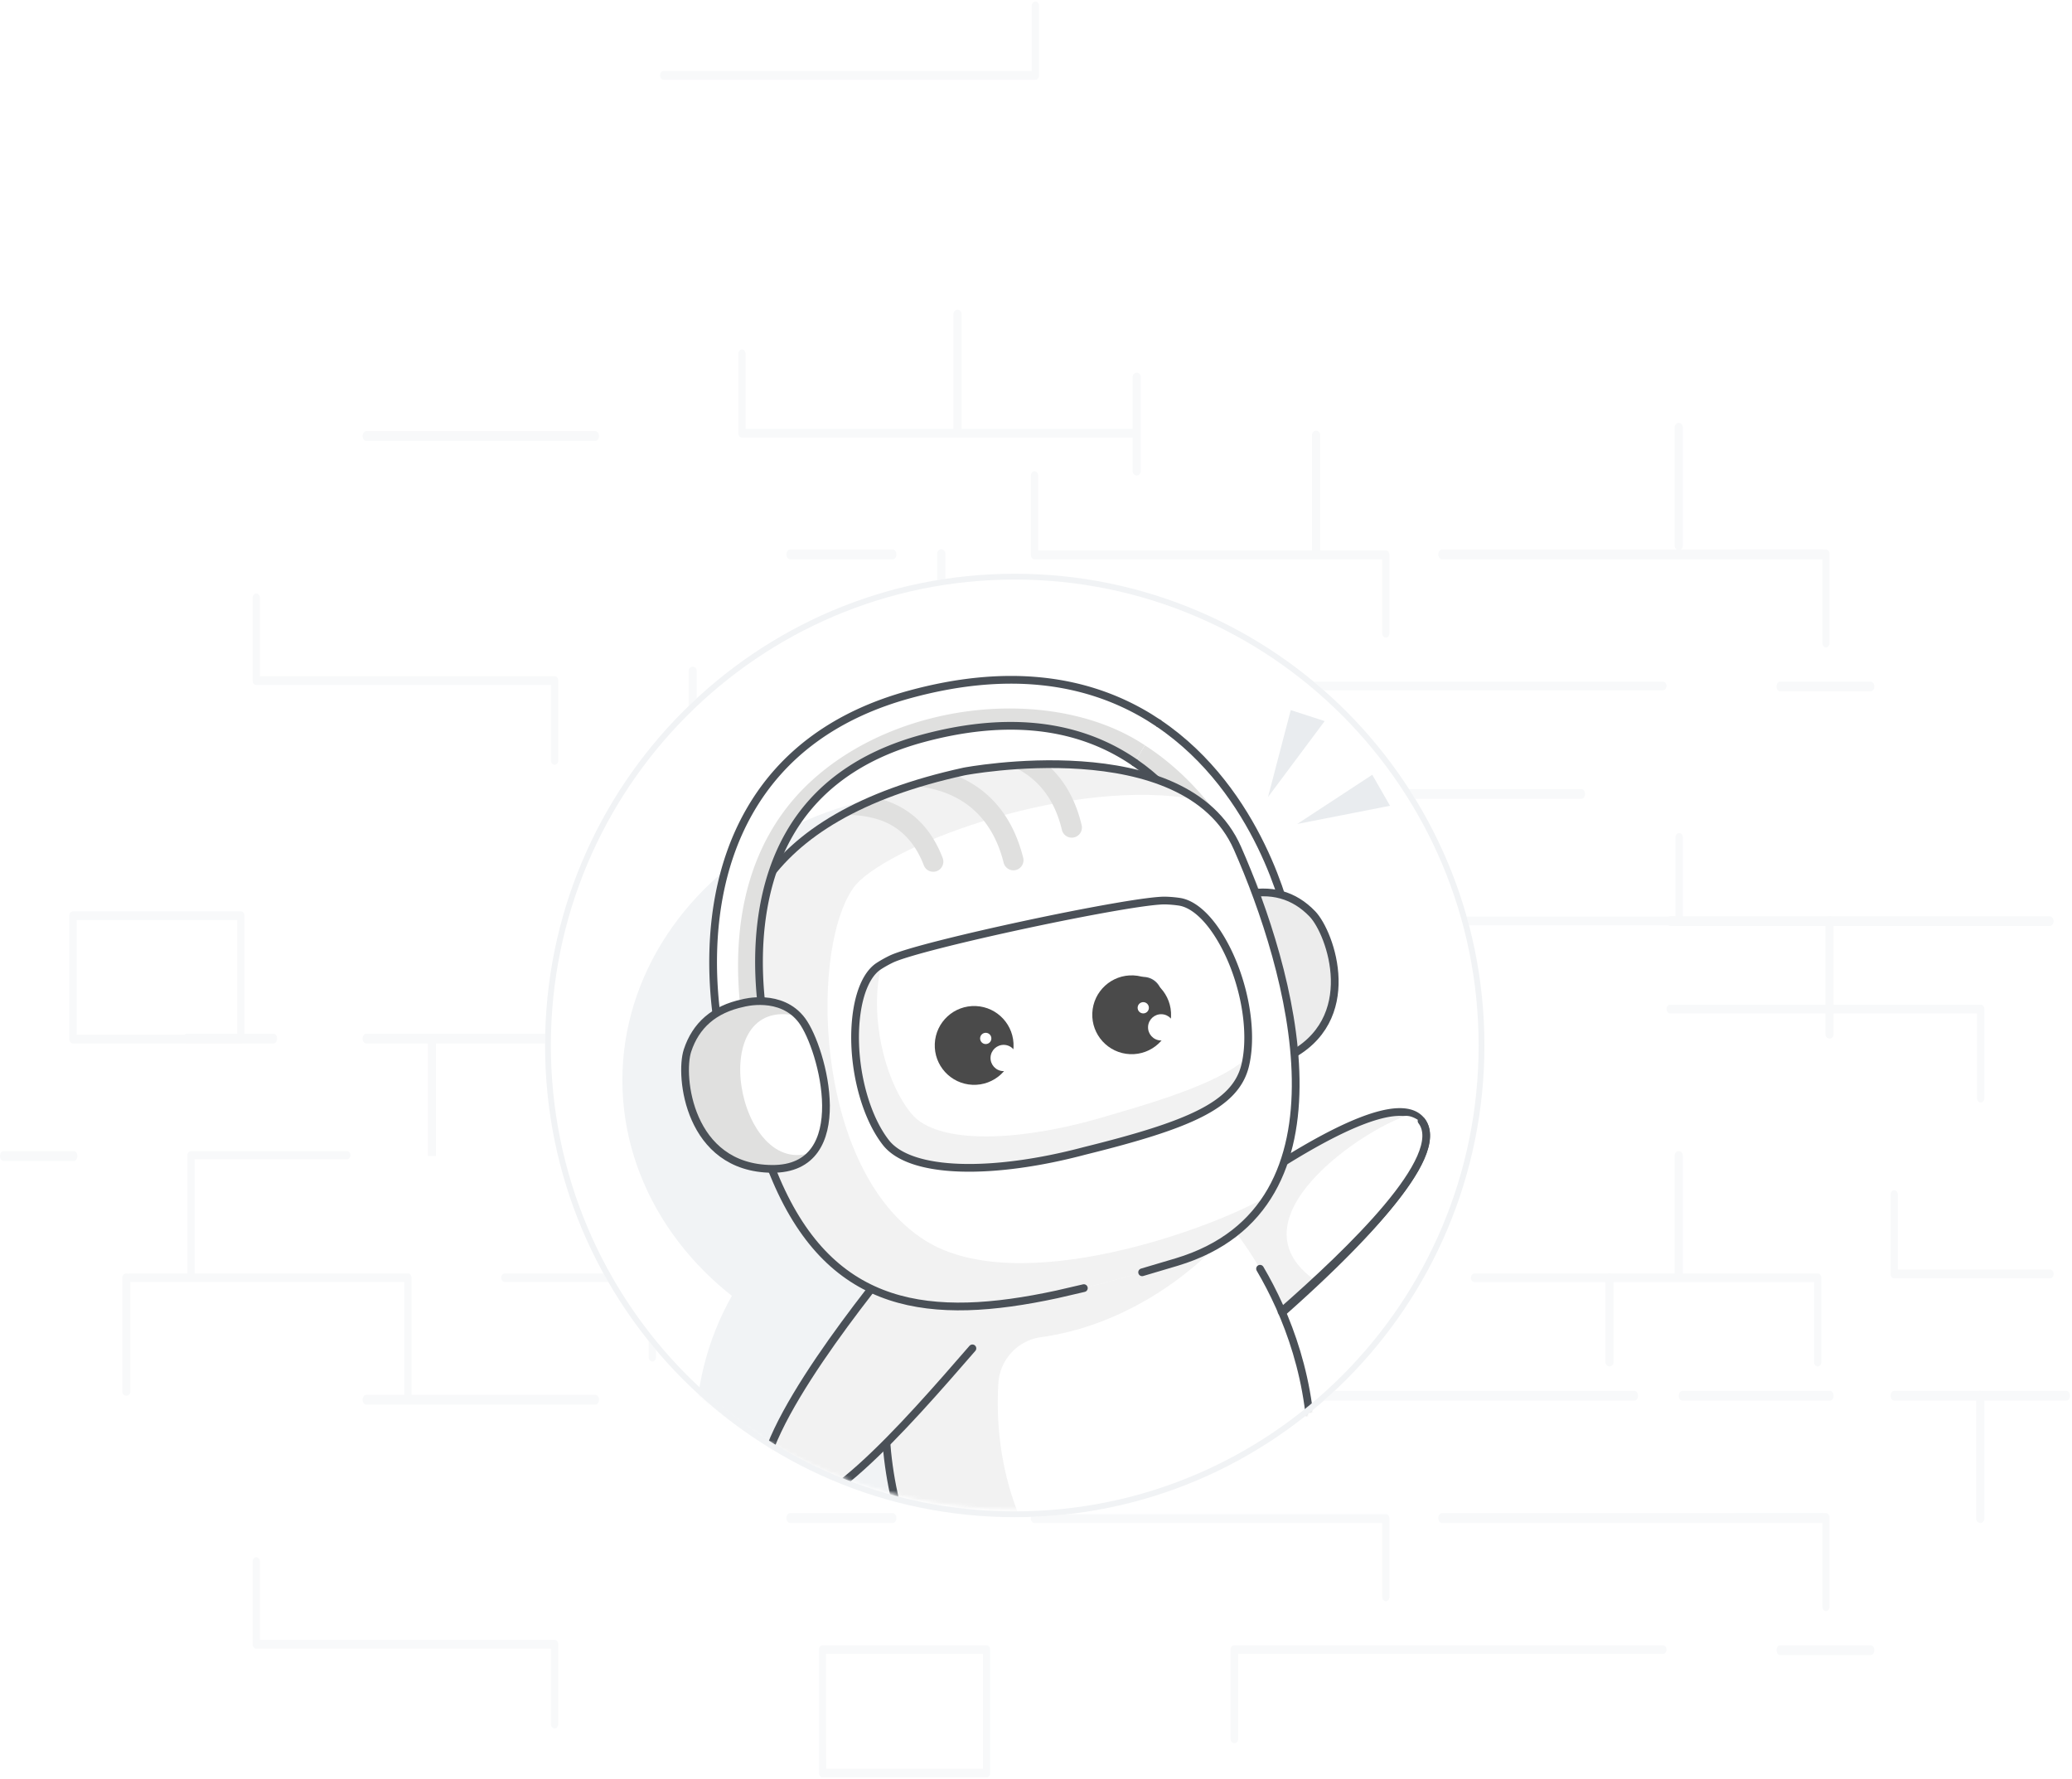 <svg xmlns="http://www.w3.org/2000/svg" xmlns:xlink="http://www.w3.org/1999/xlink" xmlns:v="https://vecta.io/nano" width="536" height="460" fill="none"><style><![CDATA[.B{fill:#fff}.C{stroke:#4a5057}.D{stroke-width:2}.E{stroke-linejoin:round}.F{stroke-linecap:round}.G{fill:#f2f2f2}.H{fill:#e0e0df}]]></style><g fill="#f8f9fa"><path d="M409.097 206.598h-98.274c-.247 0-.483-.133-.658-.371s-.272-.559-.272-.894.098-.658.272-.895.411-.371.658-.371h98.274c.247 0 .483.133.658.371s.272.559.272.895-.098.657-.272.894-.411.371-.658.371zM70.855 269.871h-22.6c-.227-.039-.436-.189-.587-.422s-.235-.533-.235-.843.083-.611.235-.844.36-.383.587-.422h22.6c.227.039.436.19.587.422s.235.533.235.844-.083.61-.235.843-.36.383-.587.422zm134.571-10.124a.87.87 0 0 1-.663-.324 1.21 1.21 0 0 1-.274-.782V238.27c0-.293.098-.574.274-.782a.87.87 0 0 1 .663-.324h100.485v-19.336c0-.294.099-.575.274-.782s.415-.324.663-.324a.87.87 0 0 1 .663.324 1.21 1.21 0 0 1 .274.782v20.442c.002.146-.02.291-.067.426a1.11 1.11 0 0 1-.203.362c-.087.103-.191.184-.306.239a.79.79 0 0 1-.361.079H206.363v19.265a1.27 1.27 0 0 1-.067.426c-.046.136-.115.259-.203.362s-.191.184-.306.239a.79.79 0 0 1-.361.079zm150.738 1.266c-.125.002-.249-.025-.365-.081a.93.93 0 0 1-.309-.243 1.12 1.12 0 0 1-.204-.366c-.047-.137-.07-.285-.068-.433v-21.719c0-.298.099-.583.277-.794s.418-.328.669-.328h77.269v-20.471c0-.297.1-.583.277-.793s.418-.329.669-.329.492.118.669.329a1.24 1.24 0 0 1 .277.793v21.593a1.23 1.23 0 0 1-.277.793c-.177.211-.418.329-.669.329H357.11v20.67c-.016.285-.122.552-.298.747s-.408.303-.648.303z"></path><path d="M530.187 239.5h-98.038c-.276 0-.54-.133-.735-.371s-.305-.559-.305-.895.11-.657.305-.894.459-.371.735-.371h98.038c.277 0 .543.133.741.369s.311.559.316.896a1.51 1.51 0 0 1-.081.489c-.053.155-.132.296-.23.414s-.215.21-.343.272a.88.88 0 0 1-.403.091zM243.48 174.962c-.277 0-.543-.119-.739-.331s-.307-.498-.307-.796v-30.774a1.18 1.18 0 0 1 .352-.716 1.02 1.02 0 0 1 .702-.286 1.02 1.02 0 0 1 .703.286 1.18 1.18 0 0 1 .352.716v30.774c-.005.3-.119.587-.318.798s-.466.329-.745.329z"></path><path d="M473.262 268.606a1.01 1.01 0 0 1-.739-.328 1.16 1.16 0 0 1-.307-.791v-29.524c.033-.275.158-.527.352-.71s.444-.284.702-.284.509.101.703.284.319.435.352.71v29.524c-.005.299-.119.583-.318.792a1.03 1.03 0 0 1-.745.327zm-410.949 1.266H18.884c-.253 0-.495-.118-.676-.328s-.283-.496-.287-.796v-31.921c.004-.299.107-.585.287-.795s.423-.328.676-.328h43.413c.251 0 .492.118.67.329s.278.496.278.794v31.958c-.008.288-.109.562-.283.764a.88.88 0 0 1-.65.323zm-42.465-2.265h41.518V237.95H19.847v29.657zM254.134 239.5h-43.428c-.252 0-.493-.119-.671-.332s-.277-.501-.277-.802v-33.165c0-.301.099-.589.277-.802a.88.88 0 0 1 .671-.332h43.428c.251 0 .492.12.67.332s.278.501.278.802v33.165c0 .301-.1.589-.278.802s-.419.332-.67.332zm-42.48-2.268h41.532v-30.897h-41.532v30.897zm43.54 222.459H212.79a.85.85 0 0 1-.654-.329 1.25 1.25 0 0 1-.271-.794v-31.922c0-.298.097-.583.271-.794s.409-.329.654-.329h42.404c.247 0 .484.118.66.328a1.27 1.27 0 0 1 .281.795v31.922c-.004.3-.105.585-.281.795s-.413.328-.66.328zm-41.478-2.245h40.552v-29.677h-40.612l.06 29.677zM179.198 197.74a1.03 1.03 0 0 1-.745-.323 1.16 1.16 0 0 1-.318-.784v-23.219a1.15 1.15 0 0 1 .352-.702 1.03 1.03 0 0 1 .703-.281 1.03 1.03 0 0 1 .702.281 1.15 1.15 0 0 1 .352.702v23.219c0 .293-.111.575-.307.783a1.02 1.02 0 0 1-.739.324zm174.956 31.636c-.279-.004-.545-.13-.741-.35a1.24 1.24 0 0 1-.305-.824v-23.108a1.22 1.22 0 0 1 .352-.734c.194-.189.443-.293.702-.293s.509.104.703.293.319.45.351.734v23.108c0 .312-.112.61-.311.831a1.01 1.01 0 0 1-.751.343zm176.157 101.238h-40.299c-.247 0-.484-.117-.658-.323s-.273-.487-.273-.78v-20.573c0-.293.098-.573.273-.78s.411-.323.658-.323.483.117.658.323a1.21 1.21 0 0 1 .272.78v19.4h39.369c.246 0 .483.116.658.322a1.22 1.22 0 0 1 .272.78 1.3 1.3 0 0 1-.053.444c-.043.142-.11.272-.197.382s-.193.198-.31.257a.81.81 0 0 1-.37.091zm4.221 31.637h-44.523c-.246 0-.482-.134-.656-.371s-.272-.559-.272-.895.098-.657.272-.895.41-.37.656-.37h44.523c.246 0 .482.133.656.37a1.53 1.53 0 0 1 .271.895 1.53 1.53 0 0 1-.271.895c-.174.237-.41.371-.656.371zm-62.186 54.414c-.241 0-.472-.118-.643-.329a1.27 1.27 0 0 1-.266-.795v-21.937h-22.554c-.241 0-.472-.118-.643-.329a1.27 1.27 0 0 1-.266-.795 1.27 1.27 0 0 1 .266-.795c.171-.211.402-.329.643-.329h23.478a.83.83 0 0 1 .643.329 1.27 1.27 0 0 1 .267.795v23.061c0 .149-.024.297-.071.435a1.17 1.17 0 0 1-.201.366c-.086.105-.188.187-.3.243s-.232.083-.353.08zM208.931 300.242h-21.534c-.229-.039-.439-.189-.591-.422s-.237-.532-.237-.843.085-.61.237-.843.362-.383.591-.422h21.534c.228.039.439.189.591.422s.237.532.237.843-.085.61-.237.843-.363.383-.591.422zm-33.736-.01h-12.852a.73.73 0 0 1-.399-.045c-.13-.053-.249-.142-.35-.261a1.29 1.29 0 0 1-.239-.428c-.055-.164-.084-.341-.084-.521s.029-.357.084-.521a1.29 1.29 0 0 1 .239-.428c.101-.119.22-.208.35-.261a.73.73 0 0 1 .399-.045h12.852c.23.038.441.187.595.418s.238.529.238.837a1.53 1.53 0 0 1-.238.837c-.154.231-.365.38-.595.418zm-155.998.01H.834c-.23-.039-.441-.189-.595-.422a1.54 1.54 0 0 1-.238-.843 1.55 1.55 0 0 1 .238-.843c.153-.233.365-.383.595-.422h18.362c.23.039.441.189.595.422a1.54 1.54 0 0 1 .238.843 1.55 1.55 0 0 1-.238.843c-.153.233-.365.383-.595.422zm451.034 53.15c-.252 0-.494-.114-.673-.318s-.282-.481-.286-.771v-20.707h-87.814a.81.81 0 0 1-.363-.078.93.93 0 0 1-.308-.236c-.088-.101-.158-.222-.205-.355s-.069-.276-.067-.42a1.24 1.24 0 0 1 .053-.438c.044-.14.112-.269.201-.378a.95.95 0 0 1 .314-.254.84.84 0 0 1 .375-.089h88.757c.251 0 .491.115.668.319s.276.481.276.77v21.796a1.27 1.27 0 0 1-.052.434 1.13 1.13 0 0 1-.197.375c-.087.109-.192.195-.308.256s-.244.092-.371.094zm-301.48-1.266a.89.89 0 0 1-.672-.321c-.178-.206-.278-.486-.278-.777v-19.484h-37.202c-.252 0-.493-.115-.671-.321s-.278-.486-.278-.777a1.19 1.19 0 0 1 .278-.776c.178-.206.419-.322.671-.322h38.152c.252 0 .493.116.671.322a1.19 1.19 0 0 1 .278.776v20.494a1.25 1.25 0 0 1-.049.447 1.14 1.14 0 0 1-.2.387c-.089.112-.198.201-.318.261a.84.84 0 0 1-.382.091zm-63.233 9.873c-.249 0-.488-.116-.664-.322a1.2 1.2 0 0 1-.275-.776v-29.357H33.615c-.249 0-.488-.115-.664-.321a1.2 1.2 0 0 1-.275-.777 1.2 1.2 0 0 1 .275-.776c.176-.206.415-.322.664-.322h71.903c.249 0 .488.116.664.322a1.2 1.2 0 0 1 .275.776v30.366c.01.152-.006.304-.049.448s-.11.275-.198.387a.95.95 0 0 1-.314.261c-.119.061-.248.092-.378.091zm367.86.252h-38.161c-.251 0-.492-.134-.669-.371s-.277-.559-.277-.895.099-.657.277-.895.418-.37.669-.37h38.161c.251 0 .492.133.669.37s.278.56.278.895-.1.657-.278.895-.418.371-.669.371z"></path><path d="M512.269 393.887a1.02 1.02 0 0 1-.745-.331c-.198-.212-.309-.5-.309-.799V360.85a1.17 1.17 0 0 1 .309-.799 1.02 1.02 0 0 1 .745-.331 1.02 1.02 0 0 1 .746.331c.197.212.308.499.308.799v31.907a1.2 1.2 0 0 1-.08.432c-.053.137-.131.262-.228.367s-.214.188-.342.245a.99.99 0 0 1-.404.086zm-89.473-31.636h-82.457c-.248 0-.485-.134-.66-.371s-.274-.559-.274-.895.099-.657.274-.895.412-.37.66-.37h82.457c.248 0 .485.133.66.37s.273.56.273.895-.098.657-.273.895-.412.371-.66.371zM49.414 330.613c-.122.003-.243-.023-.356-.075a.92.92 0 0 1-.302-.226c-.086-.098-.154-.215-.2-.343a1.15 1.15 0 0 1-.066-.404V298.76a1.12 1.12 0 0 1 .271-.741c.173-.197.409-.307.654-.307H89.83c.227.032.436.157.587.352a1.15 1.15 0 0 1 .235.704 1.15 1.15 0 0 1-.235.704c-.151.194-.36.32-.587.353H50.34v29.689c.006.142-.013.284-.057.417s-.111.255-.197.358a.93.93 0 0 1-.306.24c-.115.056-.239.085-.365.084zm421.872 63.274h-98.273c-.247 0-.484-.133-.658-.371s-.273-.559-.273-.895.098-.657.273-.894.411-.371.658-.371h98.273c.247 0 .484.133.658.371a1.53 1.53 0 0 1 .273.894c0 .335-.098.658-.273.895s-.411.371-.658.371zm-112.797 20.247c-.25 0-.489-.12-.666-.335s-.276-.505-.276-.808v-19.096h-89.929c-.25 0-.489-.121-.666-.335a1.28 1.28 0 0 1-.276-.809v-20.498c0-.304.099-.595.276-.809s.416-.335.666-.335.49.12.667.335.276.505.276.809v19.354h89.928c.25 0 .49.12.667.335s.276.505.276.809v20.295c-.012.294-.116.571-.292.773s-.408.316-.651.315zm-127.537-20.247h-26.561c-.125.003-.249-.028-.365-.091s-.222-.155-.311-.273-.16-.258-.208-.413a1.66 1.66 0 0 1-.073-.489c.004-.337.107-.659.286-.896s.42-.369.671-.369h26.561c.249 0 .489.133.666.371s.275.559.275.894-.099.658-.275.895-.417.371-.666.371zm252.955 34.167h-23.383c-.254 0-.497-.133-.677-.37s-.28-.56-.28-.895a1.62 1.62 0 0 1 .068-.488c.048-.154.118-.295.207-.413s.196-.211.313-.274a.76.76 0 0 1 .369-.091h23.383c.254 0 .497.134.677.371s.28.559.28.895-.101.657-.28.895-.423.37-.677.37zm-164.628 22.775c-.251 0-.491-.118-.67-.328s-.281-.496-.285-.796v-23.058c0-.149.025-.296.073-.434a1.15 1.15 0 0 1 .208-.367.93.93 0 0 1 .31-.242.8.8 0 0 1 .364-.081h110.874c.124-.002.248.025.364.081s.221.138.31.242a1.18 1.18 0 0 1 .208.367 1.32 1.32 0 0 1 .072.434c-.003.3-.106.586-.284.796s-.42.328-.67.328H320.294v21.934a1.32 1.32 0 0 1-.078.452c-.052.143-.128.271-.223.377s-.208.186-.331.237-.254.07-.383.058zm-21.92-121.481H195.937c-.248 0-.487-.117-.662-.325s-.275-.491-.275-.785V307.68c0-.294.099-.577.275-.785a.87.87 0 0 1 .662-.325.87.87 0 0 1 .663.325c.176.208.275.491.275.785v19.412h100.484c.124-.003.247.024.361.079a.94.94 0 0 1 .307.24 1.13 1.13 0 0 1 .202.363 1.26 1.26 0 0 1 .067.428c.004.149-.017.297-.062.436a1.15 1.15 0 0 1-.201.372.95.95 0 0 1-.308.25c-.116.058-.24.088-.366.088zM143.473 447.036a.77.77 0 0 1-.359-.08c-.114-.055-.218-.137-.305-.241a1.13 1.13 0 0 1-.202-.365c-.046-.136-.069-.283-.067-.43v-19.534H66.287c-.248 0-.485-.118-.66-.327s-.273-.493-.273-.789v-21.533c.029-.274.141-.526.314-.708s.396-.284.627-.284.454.101.627.284.285.434.314.708v20.38h76.238c.248 0 .485.118.66.327s.274.494.274.79v20.686c0 .296-.098.58-.274.79a.86.86 0 0 1-.66.326zm368.908-161.895a.87.87 0 0 1-.666-.331 1.26 1.26 0 0 1-.276-.801v-21.913h-79.388a.87.87 0 0 1-.666-.331 1.26 1.26 0 0 1-.275-.801c-.003-.149.02-.297.067-.436a1.17 1.17 0 0 1 .204-.37c.088-.105.192-.189.307-.245a.8.8 0 0 1 .363-.081h80.33c.249 0 .489.119.665.332s.276.5.276.8v22.954c.011.156-.006.313-.049.461s-.11.284-.198.399a.96.96 0 0 1-.316.269c-.119.063-.248.095-.378.094zm-244.604-15.272h-96.074c-.251 0-.491-.12-.669-.334a1.27 1.27 0 0 1-.277-.808 1.33 1.33 0 0 1 .068-.44c.047-.14.116-.266.205-.373a.92.92 0 0 1 .309-.247c.115-.057.239-.085.364-.082h95.19v-16.819c0-.303.099-.593.277-.807s.417-.335.668-.335a.87.87 0 0 1 .669.335c.177.214.277.504.277.807v17.961c0 .156-.026.311-.078.455a1.18 1.18 0 0 1-.22.38.94.94 0 0 1-.328.242.8.8 0 0 1-.381.065z"></path><use xlink:href="#C"></use><use xlink:href="#C" y="93.401"></use><path d="M112.785 268.606h-2.108v30.371h2.108v-30.371zm321.485 62.008c-.28 0-.548-.119-.745-.329a1.16 1.16 0 0 1-.309-.794v-30.657a1.16 1.16 0 0 1 .309-.794 1.02 1.02 0 0 1 .745-.328 1.02 1.02 0 0 1 .745.328 1.16 1.16 0 0 1 .309.794v30.657a1.16 1.16 0 0 1-.309.794c-.197.21-.465.329-.745.329zm-93.811 30.371c-.279 0-.547-.119-.745-.329a1.16 1.16 0 0 1-.309-.794v-30.657c0-.297.111-.583.309-.793a1.02 1.02 0 0 1 .745-.329c.28 0 .548.118.746.329a1.16 1.16 0 0 1 .308.793v30.657c0 .298-.111.583-.308.794a1.02 1.02 0 0 1-.746.329zm75.9-7.593a1.04 1.04 0 0 1-.744-.318 1.13 1.13 0 0 1-.316-.771v-21.796a1.14 1.14 0 0 1 .06-.442c.05-.142.127-.271.226-.38a1.04 1.04 0 0 1 .353-.253c.133-.058.277-.087.421-.084.277 0 .542.115.738.319a1.11 1.11 0 0 1 .306.77v21.796a1.12 1.12 0 0 1-.06.438c-.048.14-.123.269-.221.377a1.06 1.06 0 0 1-.347.255c-.131.059-.273.089-.416.089zm-119.115-11.389a1.02 1.02 0 0 1-.745-.329 1.16 1.16 0 0 1-.309-.794v-24.329c0-.297.111-.583.309-.794a1.02 1.02 0 0 1 .745-.329.98.98 0 0 1 .406.081 1.02 1.02 0 0 1 .344.243c.099.105.176.229.228.367a1.18 1.18 0 0 1 .076.432v24.329a1.16 1.16 0 0 1-.309.794 1.02 1.02 0 0 1-.745.329zm-49.541 20.247c-.28 0-.548-.118-.746-.329a1.16 1.16 0 0 1-.308-.794v-30.656c0-.298.111-.584.308-.794s.466-.329.746-.329a1.02 1.02 0 0 1 .745.329c.197.21.309.496.309.794v30.656c0 .298-.112.584-.309.794a1.02 1.02 0 0 1-.745.329zm-215.025-1.265c-.281-.005-.549-.126-.746-.338s-.308-.497-.308-.793v-29.393c0-.295.111-.578.309-.787s.465-.326.745-.326.547.117.745.326.308.492.308.787V359.8a1.19 1.19 0 0 1-.065.445 1.14 1.14 0 0 1-.224.383 1.08 1.08 0 0 1-.348.261 1.04 1.04 0 0 1-.416.096zm222.516-150.529H212.79c-.245 0-.48-.119-.654-.329a1.25 1.25 0 0 1-.271-.794v-31.922c0-.298.097-.583.271-.794s.409-.329.654-.329h42.404c.247 0 .484.118.66.328s.277.495.281.795v31.922c-.004.3-.105.585-.281.795s-.413.328-.66.328zm-41.478-2.245h40.552v-29.678h-40.612l.06 29.678zm258.63-40.781c-.241 0-.472-.118-.643-.329a1.27 1.27 0 0 1-.266-.795v-21.937h-22.554c-.241 0-.472-.118-.643-.329a1.27 1.27 0 0 1-.266-.795c0-.298.096-.584.266-.795a.83.83 0 0 1 .643-.329h23.478a.83.83 0 0 1 .643.329 1.27 1.27 0 0 1 .267.795v23.061c0 .149-.024.297-.071.434s-.115.263-.201.367-.188.187-.3.243-.232.083-.353.08z"></path><path d="M471.286 144.652h-98.273c-.247 0-.484-.134-.658-.371a1.53 1.53 0 0 1-.273-.895c0-.336.098-.657.273-.894s.411-.371.658-.371h98.273c.247 0 .484.133.658.371a1.53 1.53 0 0 1 .273.894c0 .335-.098.658-.273.895s-.411.371-.658.371zM358.49 164.899c-.25 0-.49-.12-.667-.335s-.276-.505-.276-.809V144.66h-89.929c-.25 0-.489-.121-.666-.336s-.276-.505-.276-.808v-20.499c0-.303.099-.594.276-.808s.416-.335.666-.335.49.12.667.335.276.505.276.808v19.355h89.929c.25 0 .489.12.666.335s.276.505.276.809v20.295c-.012.293-.116.57-.292.773s-.408.316-.65.315zm-127.538-20.247h-26.561c-.125.002-.249-.028-.365-.091s-.222-.155-.311-.273-.16-.258-.208-.413a1.66 1.66 0 0 1-.073-.489c.004-.337.107-.659.286-.896s.42-.369.671-.369h26.561c.25 0 .489.133.666.371s.275.559.275.894-.099.658-.275.895-.416.371-.666.371zm252.955 34.167h-23.383c-.254 0-.497-.133-.677-.37s-.28-.56-.28-.895a1.59 1.59 0 0 1 .069-.488c.047-.154.117-.295.207-.413a.97.97 0 0 1 .312-.274.75.75 0 0 1 .369-.091h23.383c.254 0 .497.134.677.371s.28.559.28.895-.101.657-.28.895-.423.37-.677.37zm-164.628 22.775c-.251 0-.491-.118-.67-.328s-.281-.496-.285-.796v-23.058c0-.149.025-.296.073-.434a1.15 1.15 0 0 1 .208-.367.93.93 0 0 1 .31-.242.8.8 0 0 1 .364-.081h110.874a.8.8 0 0 1 .364.081.93.93 0 0 1 .31.242 1.17 1.17 0 0 1 .208.367c.048.138.073.285.073.434-.004.3-.107.586-.285.796s-.419.328-.67.328H320.294v21.934a1.3 1.3 0 0 1-.078.452 1.14 1.14 0 0 1-.223.376.93.93 0 0 1-.331.238.8.8 0 0 1-.383.058zm-25.918-88.426H191.939a.87.87 0 0 1-.663-.325 1.22 1.22 0 0 1-.274-.785V91.5a1.22 1.22 0 0 1 .274-.785.87.87 0 0 1 .663-.325.87.87 0 0 1 .663.325c.175.208.274.491.274.785v19.412h100.485a.79.79 0 0 1 .361.079c.115.055.219.137.306.24a1.12 1.12 0 0 1 .203.363c.046.136.069.281.067.428.004.149-.017.297-.062.436a1.17 1.17 0 0 1-.201.372c-.088.107-.193.192-.308.25a.82.82 0 0 1-.366.088zm-149.887 84.633c-.124.002-.246-.025-.36-.08s-.218-.137-.305-.241a1.15 1.15 0 0 1-.202-.365 1.3 1.3 0 0 1-.067-.43v-19.534H66.287c-.248 0-.485-.118-.66-.327a1.24 1.24 0 0 1-.273-.79v-21.532a1.22 1.22 0 0 1 .314-.709c.173-.182.396-.283.627-.283s.454.101.627.283a1.22 1.22 0 0 1 .314.709v20.38h76.239c.247 0 .485.118.66.327s.273.493.273.789v20.687c0 .296-.098.58-.273.789s-.413.327-.66.327zM267.777 20.634h-96.074c-.251 0-.491-.12-.669-.335s-.277-.505-.277-.808a1.33 1.33 0 0 1 .068-.44c.047-.14.116-.267.205-.373s.193-.191.309-.247.239-.084.364-.082h95.19V1.531a1.27 1.27 0 0 1 .277-.808c.177-.214.418-.334.668-.334s.492.12.669.334.277.505.277.808v17.961a1.34 1.34 0 0 1-.078.455c-.051.144-.126.273-.22.38a.94.94 0 0 1-.328.242c-.122.053-.251.075-.381.065z"></path><path d="M154.009 114.037H94.752c-.249 0-.488-.133-.664-.371s-.275-.559-.275-.894.099-.658.275-.895.415-.371.664-.371h59.257c.249 0 .488.133.664.371s.275.559.275.895-.099.657-.275.894-.415.371-.664.371zm280.261 28.255c-.279 0-.548-.119-.745-.329a1.16 1.16 0 0 1-.309-.794v-30.657c0-.297.111-.583.309-.794a1.02 1.02 0 0 1 .745-.328 1.02 1.02 0 0 1 .745.328c.198.211.309.497.309.794v30.657a1.16 1.16 0 0 1-.309.794c-.197.21-.465.329-.745.329zm-93.81 2c-.28 0-.548-.119-.746-.329s-.308-.496-.308-.794v-30.657c0-.297.111-.583.308-.794a1.02 1.02 0 0 1 .746-.328c.28 0 .547.118.745.328a1.16 1.16 0 0 1 .309.794v30.657a1.16 1.16 0 0 1-.309.794c-.198.21-.466.329-.745.329zm-46.404-21.328c-.28 0-.548-.118-.746-.329a1.16 1.16 0 0 1-.308-.794V97.513c0-.298.111-.583.308-.794a1.02 1.02 0 0 1 .746-.329.98.98 0 0 1 .406.081 1.03 1.03 0 0 1 .344.243 1.12 1.12 0 0 1 .228.367 1.18 1.18 0 0 1 .076.433v24.328a1.16 1.16 0 0 1-.309.794 1.02 1.02 0 0 1-.745.329zm-46.353-9.949c-.28 0-.548-.118-.746-.329a1.16 1.16 0 0 1-.308-.794V81.236c0-.298.111-.583.308-.794a1.02 1.02 0 0 1 .746-.329 1.02 1.02 0 0 1 .745.329 1.16 1.16 0 0 1 .309.794v30.656a1.16 1.16 0 0 1-.309.794 1.02 1.02 0 0 1-.745.329z"></path></g><ellipse cx="262.502" cy="270.389" rx="121.5" ry="122" class="B"></ellipse><mask id="A" maskUnits="userSpaceOnUse" x="137" y="136" width="252" height="255"><path d="M137.002 264.889v-3c0-69.312 56.188-125.5 125.5-125.5s125.5 56.188 125.5 125.5v3c0 69.311-56.188 125.5-125.5 125.5s-125.5-56.189-125.5-125.5z" fill="#ebebeb"></path></mask><g mask="url(#A)"><ellipse cx="259.502" cy="370.389" rx="79.5" ry="75" fill="#f1f3f5"></ellipse><ellipse cx="246.502" cy="279.389" rx="85.5" ry="75" fill="#f1f3f5"></ellipse><path d="M335.568 213.104l19.419-12.725 4.596 8.015m-16.908-21.897l-14.659 19.644 5.884-22.487 8.775 2.843z" fill="#e9ecef"></path><path d="M330.524 340.521c17.605-15.439 44.333-41.342 37.208-50.632-8.354-10.886-50.388 19.888-66.719 32.529l25.73 20.782a22.28 22.28 0 0 0 3.781-2.679z" class="B"></path><path d="M365.594 288.251c-7.723.554-49.829 26.303-25.02 43.126-3.487 3.281-6.931 6.38-10.078 9.165-1.164 1.02-2.431 1.916-3.781 2.673l-25.702-20.797c15.232-11.8 52.788-39.342 64.581-34.167z" class="G"></path><path d="M330.524 340.521c17.605-15.439 44.333-41.342 37.208-50.632-8.354-10.886-50.388 19.888-66.719 32.529l25.73 20.782a22.28 22.28 0 0 0 3.781-2.679h0z" class="C D E"></path><path d="M314.029 312.045s30.072 29.473 24.643 75.324c-3.919 33.11-55.812 41.68-85.094 31.31s-29.701-73.78-15.6-92.749l76.051-13.885z" class="B"></path><path d="M318.32 317.964c-8.125 10.263-26.369 24.757-49.03 27.869-2.928.404-5.626 1.812-7.636 3.984a12.84 12.84 0 0 0-3.388 7.932c-1.627 26.553 9.595 55.41 35.354 64.121-14.013 1.984-28.727.822-40.059-3.191-28.673-10.158-29.663-71.129-16.456-91.478 25.244 6.103 56.399-2.574 81.215-9.237z" class="G"></path><path d="M325.957 328.135c6.822 11.621 13.926 29.054 13.338 50.713m-.623 8.521c-3.919 33.11-55.812 41.68-85.094 31.31s-29.701-73.78-15.6-92.749l76.051-13.885" class="C D E F"></path><path d="M305.397 390.155c8.605.238 15.775-6.563 16.013-15.189s-6.544-15.813-15.15-16.051-15.774 6.563-16.013 15.189 6.544 15.813 15.15 16.051z" class="B"></path><path d="M260.183 338.922c-15.784 17.306-49.068 60.103-60.681 50.233-10.461-8.872 17.795-45.792 30.741-61.882l29.94 11.649z" class="G"></path><path d="M251.55 348.726c-17.125 19.708-42.276 48.737-52.071 40.428-10.46-8.871 17.796-45.792 30.742-61.882" class="C D E F"></path><path d="M333.296 238.259c-.294-1.397-7.302-33.532-33.649-51.242l-6.177 10.151c21.933 15.049 28.174 43.252 28.227 43.553a5.94 5.94 0 0 0 2.564 3.751 5.92 5.92 0 0 0 4.46.835 5.93 5.93 0 0 0 3.742-2.572c.858-1.321 1.158-2.929.833-4.471v-.005z" class="B"></path><path d="M296.158 192.753l-2.688 4.415c21.932 15.049 28.174 43.252 28.226 43.553a5.94 5.94 0 0 0 1.202 2.537 5.92 5.92 0 0 0 2.233 1.696 5.89 5.89 0 0 0 2.761.475 5.9 5.9 0 0 0 2.669-.852c-5.308-21.072-17.106-40.691-34.403-51.824z" class="H"></path><path d="M293.47 197.168c21.933 15.049 28.174 43.252 28.226 43.553.325 1.542 1.248 2.891 2.565 3.751s2.922 1.16 4.46.834 2.884-1.25 3.742-2.571 1.158-2.929.833-4.471c-.294-1.397-7.302-33.531-33.649-51.241" class="C D E F"></path><use xlink:href="#D" fill="#ececec"></use><use xlink:href="#D" class="C D E"></use><path d="M249.435 199.522s57.106-10.942 70.663 19.841 31.836 92.759-15.704 107.037-84.783 22.654-103.592-21.195-22.823-90.066 48.633-105.683z" class="B"></path><path d="M249.435 199.522s38.901-7.44 60.116 7.284c-31.421-5.969-78.044 11.018-88.053 21.885-12.149 14.507-11.508 73.696 17.856 92.15 24.205 15.218 74.501-3.14 88.637-11.542-4.812 7.677-12.344 13.746-23.587 17.124-47.508 14.301-84.793 22.631-103.602-21.218s-22.823-90.066 48.633-105.683z" class="G"></path><path d="M259.627 223.113a2.63 2.63 0 0 0 .957 1.445c.474.36 1.055.547 1.648.532a2.69 2.69 0 0 0 .557-.079 2.61 2.61 0 0 0 .922-.44c.275-.205.508-.464.684-.76a2.61 2.61 0 0 0 .288-1.986c-3.225-12.81-10.839-18.848-18.332-21.616-3.871.921-7.501 1.943-10.917 3.031 7.853.373 20.109 3.65 24.193 19.873zm-31.069-10.686c4.778 1.96 8.28 5.784 10.414 11.354a2.61 2.61 0 0 0 .988 1.24 2.6 2.6 0 0 0 1.521.44c.297-.005.591-.063.869-.171a2.62 2.62 0 0 0 .865-.545c.25-.237.45-.522.59-.837a2.63 2.63 0 0 0 .226-.999 2.64 2.64 0 0 0-.175-1.01c-2.666-6.984-7.149-11.802-13.318-14.328a25.26 25.26 0 0 0-3.676-1.151 89.79 89.79 0 0 0-9.249 4.449c3.718-.3 7.457.232 10.945 1.558zm46.143 2.203c.139.585.474 1.104.949 1.471s1.061.56 1.661.546c.187-.004.374-.029.556-.074a2.62 2.62 0 0 0 .929-.427 2.61 2.61 0 0 0 .696-.751c.181-.293.302-.62.356-.96s.042-.689-.037-1.024c-1.748-7.331-5.078-12.362-9.068-15.772a135.18 135.18 0 0 0-9.226.406c5.635 2.4 10.955 7.214 13.184 16.585z" class="H"></path><path d="M280.38 333.146l-7.005 1.623c-32.639 7.03-58.085 4.211-72.572-29.564-9.965-23.201-15.767-47.053-8.447-66.682m5.102-9.963c8.733-12.857 24.943-23.13 51.977-29.038 0 0 57.112-10.942 70.68 19.841s31.819 92.759-15.721 107.037l-8.94 2.653" class="C D E F"></path><use xlink:href="#E" class="B"></use><path d="M221.767 261.045c.91-5.452 2.876-9.42 5.534-11.162.26-.177.564-.352.863-.532-.447 1.51-.771 3.054-.97 4.617-1.505 11.763 2.206 26.43 8.632 34.124 6.743 8.069 28.329 7.36 51.433.283 17.846-5.128 29.017-9.33 35.136-14.583-.106.614-.168 1.268-.306 1.847-2.499 10.224-14.522 15.364-41.583 22.059-23.351 6.204-44.948 6.101-51.39-2.215-6.13-7.946-9.29-22.743-7.349-34.438z" class="G"></path><use xlink:href="#E" class="C D E"></use><path d="M249.428 277.953c2.606-.484 4.162-2.23 3.674-4.843l-1.007-5.46c-.276-1.216-1.011-2.277-2.051-2.962s-2.302-.941-3.525-.713a4.82 4.82 0 0 0-3.037 1.933c-.725 1.013-1.032 2.268-.856 3.502l1.008 5.46c.476 2.613 3.187 3.566 5.794 3.083zm48.42-10.844c2.607-.484 4.157-2.23 3.675-4.843l-1.007-5.46c-.092-.645-.313-1.264-.65-1.821s-.782-1.039-1.31-1.419a4.81 4.81 0 0 0-1.76-.79 4.8 4.8 0 0 0-1.929-.035c-.638.118-1.247.365-1.788.726a4.81 4.81 0 0 0-1.36 1.37 4.83 4.83 0 0 0-.716 1.796 4.82 4.82 0 0 0 .044 1.933l1.007 5.46c.471 2.608 3.187 3.566 5.794 3.083z" fill="#4a5057"></path><path d="M297.409 185.572c-17.109-10.511-37.944-12.537-61.896-6.033-19.161 5.192-33.193 15.447-41.727 30.482-15.984 28.172-6.633 62.754-6.208 64.216.34 1.221 1.061 2.302 2.057 3.083s2.216 1.222 3.481 1.258c.595.015 1.189-.058 1.762-.217 1.512-.427 2.792-1.437 3.561-2.81a5.95 5.95 0 0 0 .537-4.51c-.085-.308-8.457-31.23 5.116-55.147 6.914-12.179 18.522-20.552 34.49-24.888 20.658-5.606 38.347-4.045 52.553 4.647a51.95 51.95 0 0 1 2.335 1.514l6.177-10.15a36.3 36.3 0 0 0-2.238-1.445z" class="B"></path><path d="M194.7 278.401l.162-.04c.75-.21 1.451-.565 2.064-1.046s1.124-1.079 1.506-1.759.627-1.428.721-2.203a5.95 5.95 0 0 0-.177-2.311c-.085-.308-8.457-31.231 5.116-55.147 6.914-12.18 18.522-20.553 34.49-24.888 20.658-5.606 38.347-4.045 52.553 4.646.799.489 1.578.994 2.335 1.515l2.688-4.414c-22.814-15.229-62.515-12.111-85.841 8.837-17.474 15.676-24.331 41.45-15.617 76.81z" class="H"></path><path d="M299.647 187.017l-2.238-1.445c-17.109-10.511-37.944-12.537-61.896-6.033-19.161 5.192-33.193 15.447-41.727 30.482-15.984 28.172-6.633 62.754-6.208 64.216.34 1.221 1.061 2.302 2.057 3.083s2.216 1.222 3.481 1.258c.595.015 1.189-.058 1.762-.217 1.512-.427 2.792-1.437 3.561-2.81a5.95 5.95 0 0 0 .537-4.51c-.085-.308-8.457-31.23 5.116-55.147 6.914-12.179 18.522-20.552 34.49-24.888 20.658-5.606 38.347-4.045 52.553 4.647a51.95 51.95 0 0 1 2.335 1.514" class="C D E F"></path><use xlink:href="#F" class="B"></use><path d="M177.846 271.696c2.147-6.507 6.8-10.672 14.392-12.279 0 0 8.75-2.424 14.275 3.389-24.697-6.043-15.769 42.815 3.834 35.102-2.187 2.717-5.593 4.456-10.651 4.411-21.577-.219-23.992-24.122-21.85-30.623z" class="H"></path><use xlink:href="#F" class="C D E"></use></g><g filter="url(#B)"><path d="M383.252 270.389c0 66.967-54.065 121.25-120.75 121.25s-120.75-54.283-120.75-121.25 54.064-121.25 120.75-121.25 120.75 54.282 120.75 121.25z" stroke="#f1f3f5" stroke-width="1.5"></path></g><path d="M329.987 340.441c17.605-15.439 44.208-43.899 38.596-49.511-13.806-11.387-6.717 22.088-23.048 34.73l-19.329 17.46a22.28 22.28 0 0 0 3.781-2.679z" class="B"></path><path d="M331.503 339.219c17.605-15.439 43.354-40.04 36.23-49.331" class="C D E F"></path><circle cx="252.003" cy="270.38" r="10.194" transform="rotate(2.515 252.003 270.38)" fill="#4a4a4a"></circle><g class="B"><circle cx="259.635" cy="273.631" r="3.398" transform="rotate(2.515 259.635 273.631)"></circle><circle cx="254.998" cy="268.568" r="1.456" transform="rotate(2.515 254.998 268.568)"></circle></g><circle cx="292.75" cy="262.452" r="10.194" transform="rotate(2.515 292.75 262.452)" fill="#4a4a4a"></circle><g class="B"><circle cx="300.382" cy="265.703" r="3.398" transform="rotate(2.515 300.382 265.703)"></circle><circle cx="295.745" cy="260.64" r="1.456" transform="rotate(2.515 295.745 260.64)"></circle></g><defs><filter id="B" x="140.002" y="148.389" width="245" height="246" filterUnits="userSpaceOnUse" color-interpolation-filters="sRGB"><feGaussianBlur stdDeviation=".5"></feGaussianBlur></filter><path id="C" d="M154.009 269.871H94.752c-.249 0-.488-.133-.664-.37a1.52 1.52 0 0 1-.275-.895c0-.336.099-.658.275-.895s.415-.371.664-.371h59.257c.249 0 .487.134.663.371a1.51 1.51 0 0 1 .276.895c0 .335-.099.657-.276.895s-.414.37-.663.37z"></path><path id="D" d="M321.253 231.504s-10.051 1.777-11.815 10.639 4.149 40.771 23.517 31.286 11.289-32.102 6.566-37.037-10.726-6.707-18.268-4.888z"></path><path id="E" d="M314.824 241.181c-3.043-4.612-6.445-7.4-9.584-7.936a29.82 29.82 0 0 0-3.642-.334c-8.121-.308-63.818 11.567-71.105 15.176a30.65 30.65 0 0 0-3.192 1.795c-2.658 1.743-4.624 5.711-5.534 11.163-1.941 11.695 1.218 26.492 7.361 34.405 6.42 8.316 28.028 8.419 51.39 2.215 27.061-6.695 39.078-11.835 41.583-22.059 2.375-9.755-.752-24.535-7.277-34.425z"></path><path id="F" d="M192.238 259.418s9.828-2.733 15.225 4.504 13.756 38.587-7.794 38.386-23.965-24.105-21.824-30.6 6.801-10.683 14.393-12.29z"></path></defs></svg>